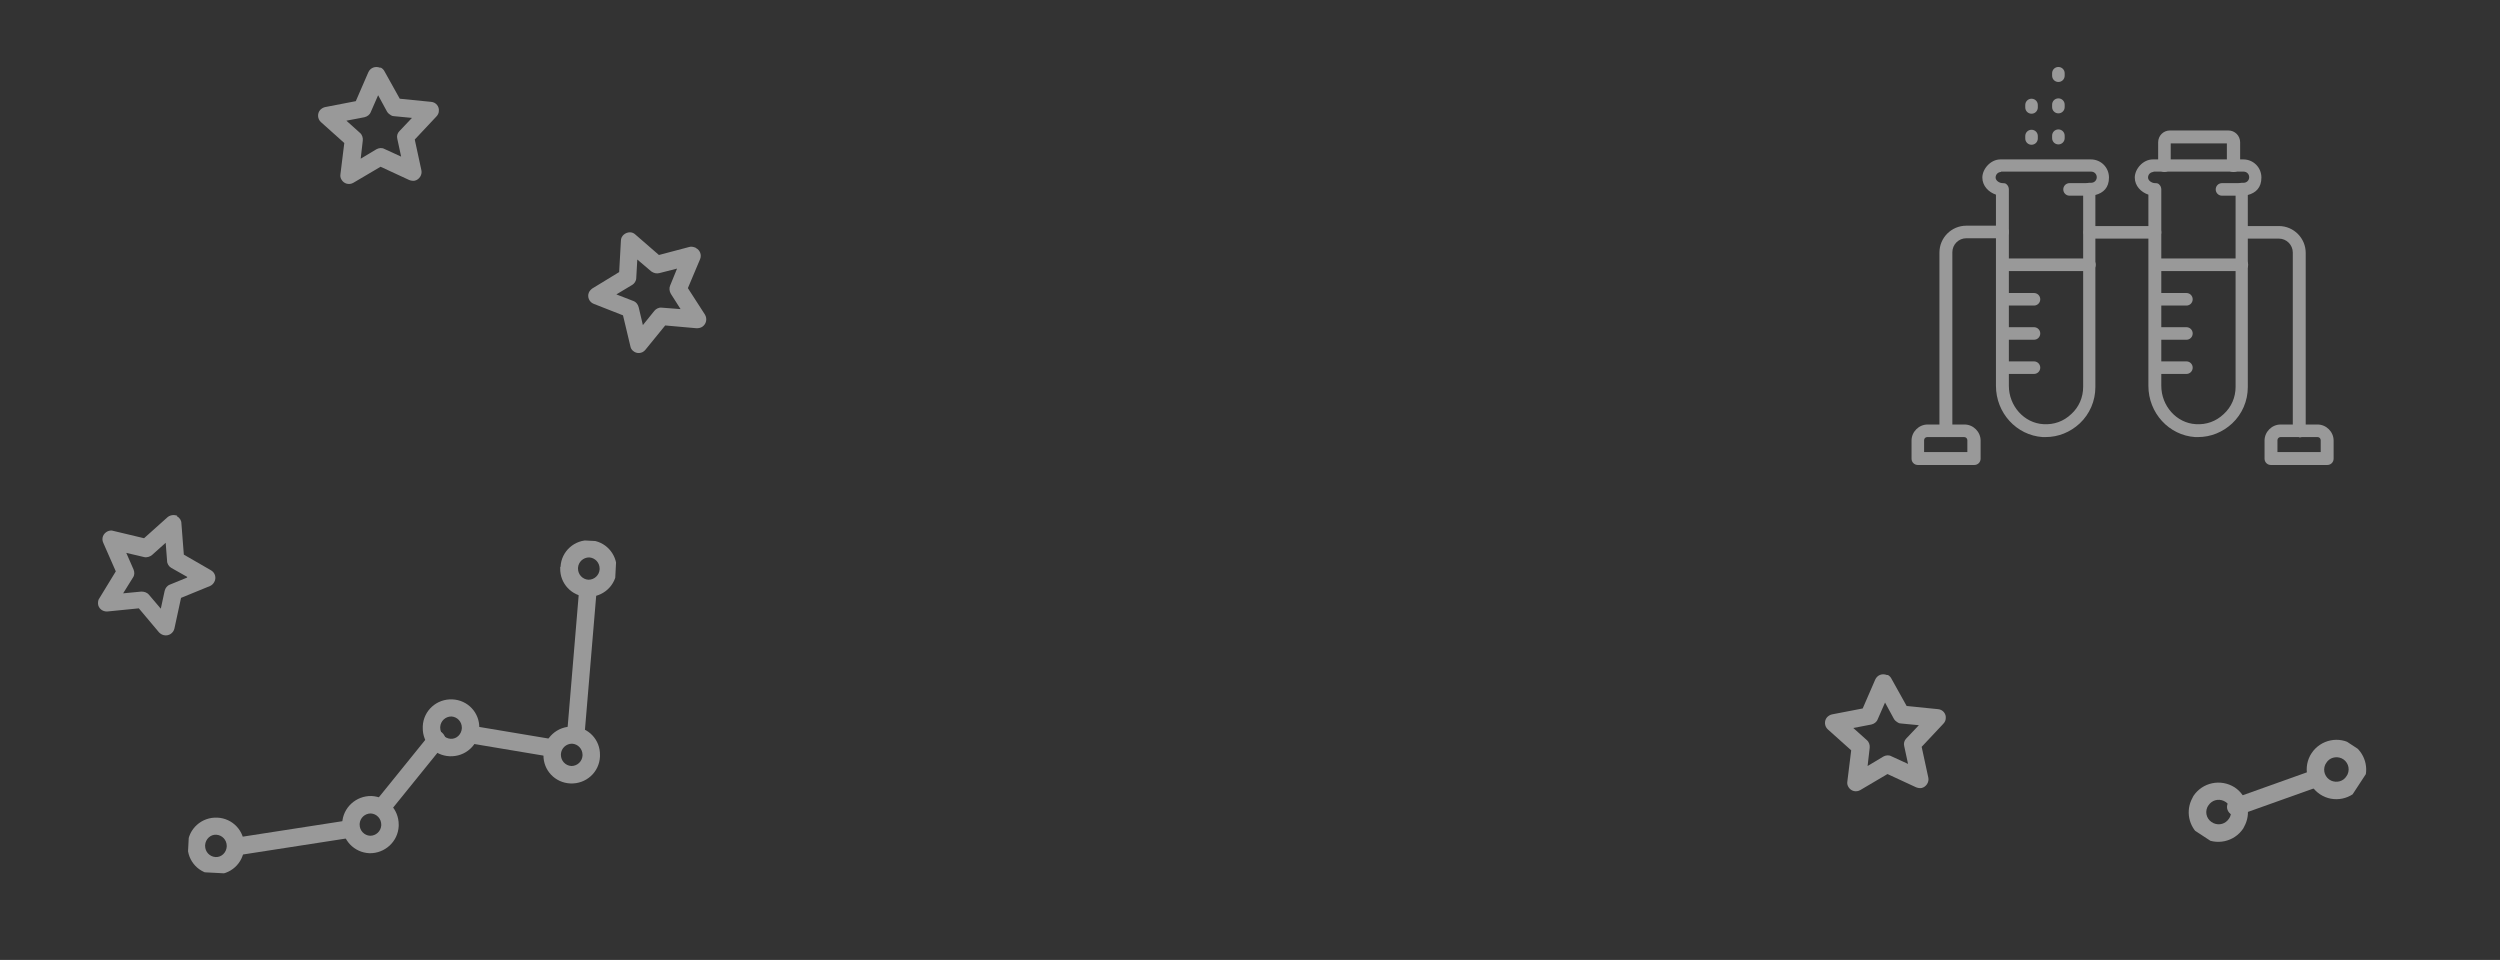 <?xml version="1.0" encoding="UTF-8"?>
<svg xmlns="http://www.w3.org/2000/svg" xmlns:xlink="http://www.w3.org/1999/xlink" xmlns:v="https://vecta.io/nano" version="1.1" viewBox="0 0 716.7 275.2">
  <rect x="0" y="0" width="716.7" height="275.2" fill="#333333" stroke="none"/>
  <defs>
    <style>
      .cls-1 {
        fill: none;
      }

      .cls-2 {
        clip-path: url(#clippath-1);
      }

      .cls-3 {
        fill: #fff;
      }

      .cls-4 {
        opacity: .5;
      }

      .cls-5 {
        clip-path: url(#clippath);
      }
    </style>
    <clipPath id="clippath">
      <rect class="cls-1" x="65" y="143.6" width="100.7" height="118.2" transform="translate(-93.2 307.2) rotate(-87)"/>
    </clipPath>
    <clipPath id="clippath-1">
      <rect class="cls-1" x="630.3" y="207.7" width="45.2" height="38" transform="translate(105.4 648.6) rotate(-56.8)"/>
    </clipPath>
  </defs>
  <!-- Generator: Adobe Illustrator 28.7.1, SVG Export Plug-In . SVG Version: 1.2.0 Build 142)  -->
  <g>
    <g id="Layer_1">
      <g class="cls-4">
        <g class="cls-5">
          <g>
            <path class="cls-3" d="M98.1,236h0c.2-4.5,4-7.9,8.4-7.8,4.4.2,7.8,3.8,7.8,8.2v.4c-.2,4.5-4,7.9-8.4,7.8-4.4-.2-7.8-3.8-7.8-8.2v-.4ZM109.3,236.6v-.2c0-1.7-1.3-3.1-3-3.2-1.7,0-3.1,1.3-3.2,3v.2c0,1.7,1.3,3.1,3,3.2,1.7,0,3.1-1.3,3.2-3Z"/>
            <path class="cls-3" d="M107.9,230.1c0-.5.2-1,.6-1.4l14.8-18.3c.9-1.1,2.5-1.2,3.5-.3,1,.9,1.2,2.4.4,3.5l-14.8,18.3c-.9,1.1-2.4,1.2-3.5.4-.6-.5-1-1.3-.9-2.1ZM133.3,210.6c0,0,0-.2,0-.3.2-1.4,1.5-2.3,2.9-2.1l21.5,3.6c1.4.2,2.3,1.5,2.1,2.9-.2,1.4-1.5,2.3-2.9,2.1l-21.5-3.6c-1.3-.2-2.2-1.3-2.1-2.6ZM162.6,210h0c0,0,3.4-40.6,3.4-40.6.1-1.4,1.3-2.4,2.7-2.3,1.4.1,2.4,1.3,2.3,2.7l-3.4,40.5c0,1.4-1.3,2.4-2.7,2.3-1.4,0-2.4-1.3-2.3-2.7h0Z"/>
            <path class="cls-3" d="M160.7,162.5h0c.2-4.5,4.1-7.9,8.5-7.6,4.3.2,7.6,3.8,7.6,8.1,0,.1,0,.3,0,.4-.2,4.5-4,7.9-8.5,7.7-4.4-.2-7.8-3.8-7.7-8.2v-.4ZM171.9,163.2v-.2c0-1.7-1.3-3.1-3-3.2-1.7,0-3.1,1.3-3.2,3h0v.2c0,1.7,1.3,3.1,3,3.2,1.7,0,3.1-1.3,3.2-3,0,0,0,0,0,0h0ZM53.8,242.1c.2-4.5,4-7.9,8.5-7.7,4.4.2,7.8,3.8,7.7,8.2,0,.1,0,.3,0,.4-.2,4.5-4,7.9-8.5,7.7-4.4-.2-7.8-3.8-7.7-8.2,0-.1,0-.3,0-.4ZM65,242.7v-.2c0-1.7-1.3-3.1-3-3.2s-3.1,1.3-3.2,3v.2c0,1.7,1.3,3.1,3,3.2s3.1-1.3,3.2-3ZM121.2,208.2h0c.2-4.5,4-7.9,8.5-7.7,4.4.2,7.8,3.8,7.7,8.2v.4c-.2,4.5-4,7.9-8.5,7.7-4.4-.2-7.8-3.8-7.7-8.2,0,0,0-.4,0-.4ZM132.4,208.8v-.2c0-1.7-1.3-3.1-3-3.2-1.7,0-3.1,1.3-3.2,3,0,0,0,0,0,0v.2c0,1.7,1.3,3.1,3,3.2s3.1-1.3,3.2-3h0ZM155.8,216h0c.2-4.5,4-7.9,8.5-7.7,4.4.2,7.8,3.8,7.7,8.2,0,.1,0,.3,0,.4-.2,4.5-4,7.9-8.5,7.7-4.4-.2-7.8-3.8-7.7-8.2v-.4ZM167,216.6v-.2c0-1.7-1.3-3.1-3-3.2-1.7,0-3.1,1.3-3.2,3v.2c0,1.7,1.3,3.1,3,3.2,1.7,0,3.1-1.3,3.2-3Z"/>
            <path class="cls-3" d="M65.9,242.4c0-1.2.9-2.2,2.1-2.3l30.3-4.7c1.4-.2,2.6.7,2.9,2.1.1.7,0,1.3-.5,1.9-.4.5-1,.9-1.6,1l-30.3,4.7c-1.4.2-2.6-.7-2.9-2.1,0-.2,0-.3,0-.5Z"/>
          </g>
        </g>
      </g>
      <g class="cls-4">
        <path class="cls-3" d="M665.4,224.7c-.3.5-.7.8-1.2,1l-22.4,8c-1.3.5-2.7-.2-3.2-1.5-.5-1.3.2-2.7,1.5-3.2l22.4-8c1.3-.5,2.7.2,3.2,1.5.3.7.2,1.6-.3,2.2h0Z"/>
        <g class="cls-2">
          <path class="cls-3" d="M676.9,225.3h0c-2.6,3.9-7.9,5-11.8,2.4-3.9-2.6-5-7.9-2.4-11.8s7.9-5,11.8-2.4c3.5,2.3,4.8,6.8,3.1,10.6-.2.4-.4.8-.6,1.2ZM666.9,218.7c-.1.2-.2.3-.3.5-.8,1.8,0,3.8,1.7,4.6,1.6.7,3.5.2,4.4-1.3.1-.2.2-.3.3-.5.8-1.8,0-3.8-1.7-4.6-1.6-.7-3.5-.2-4.4,1.3ZM643.1,237.5h0c-2.6,3.9-7.8,5-11.8,2.5-3.5-2.3-4.8-6.8-3.1-10.6.2-.4.4-.8.6-1.2,2.6-3.9,7.8-5,11.8-2.5,3.5,2.3,4.8,6.8,3.1,10.6-.2.4-.4.8-.6,1.2ZM633.1,230.9c-.1.2-.2.3-.3.5-.8,1.8,0,3.8,1.8,4.6,1.6.7,3.4.2,4.4-1.3.1-.2.2-.3.3-.5.8-1.8,0-3.8-1.8-4.6-1.6-.7-3.4-.2-4.4,1.3h0Z"/>
        </g>
      </g>
      <g class="cls-4">
        <path class="cls-3" d="M199.5,71.1c1.2.6,1.7,2,1.2,3.2l-3.5,8.3,4.9,7.6c.7,1.2.4,2.7-.8,3.5-.5.3-1,.4-1.6.4l-9-.8-5.7,7c-.9,1.1-2.5,1.2-3.5.3-.4-.3-.7-.8-.8-1.4l-2.1-8.8-8.4-3.3c-1.3-.5-1.9-2-1.4-3.2.2-.5.6-.9,1-1.2l7.7-4.7.5-9c0-1.4,1.3-2.4,2.6-2.4.5,0,1.1.2,1.5.6l6.8,5.9,8.7-2.3c.6-.2,1.2,0,1.8.2h0ZM195.1,88.6l-2.8-4.4c-.4-.7-.5-1.6-.2-2.3l2-4.9-5.1,1.3c-.8.2-1.6,0-2.3-.5l-4-3.4-.3,5.3c0,.8-.5,1.6-1.2,2l-4.5,2.7,4.9,1.9c.8.3,1.3,1,1.5,1.8l1.2,5.1,3.3-4.1c.5-.6,1.3-1,2.1-.9l5.2.4ZM109.2,19.4c.4.2.8.6,1,1l4.4,7.9,9,.9c1.4.1,2.4,1.4,2.2,2.7,0,.5-.3,1.1-.7,1.5l-6.2,6.6,1.9,8.8c.3,1.3-.6,2.7-1.9,3-.5.1-1.1,0-1.6-.2l-8.2-3.8-7.8,4.6c-1.2.7-2.7.3-3.4-.9-.3-.5-.4-1-.3-1.6l1.1-8.9-6.7-6c-1-.9-1.1-2.5-.2-3.5.4-.4.9-.7,1.4-.8l8.8-1.7,3.6-8.3c.6-1.3,2-1.8,3.3-1.3,0,0,0,0,.1,0ZM111.9,32.9c-.4-.2-.8-.6-1-1l-2.5-4.6-2.1,4.8c-.3.8-1,1.3-1.8,1.5l-5.2,1,3.9,3.5c.6.5.9,1.4.8,2.2l-.6,5.2,4.5-2.7c.7-.4,1.6-.5,2.3-.1l4.8,2.2-1.1-5.1c-.2-.8,0-1.6.6-2.2l3.6-3.8-5.2-.5c-.3,0-.6-.1-.9-.3ZM50.7,148c.8.4,1.3,1.2,1.3,2l.7,9,7.8,4.5c1.2.7,1.6,2.2.9,3.4-.3.5-.7.9-1.2,1.1l-8.3,3.4-1.9,8.8c-.3,1.3-1.6,2.2-3,1.9-.5-.1-1-.4-1.4-.8l-5.8-6.9-9,.9c-1.4.1-2.6-.9-2.7-2.2,0-.5,0-1.1.4-1.6l4.7-7.7-3.6-8.2c-.6-1.3,0-2.7,1.3-3.3.5-.2,1.1-.3,1.6-.1l8.8,2.1,6.7-6c.7-.6,1.7-.8,2.6-.5,0,0,.1,0,.2,0ZM53.7,165.4l-4.6-2.6c-.7-.4-1.2-1.2-1.2-2l-.4-5.2-3.9,3.5c-.6.5-1.5.8-2.3.6l-5.1-1.2,2.1,4.8c.3.8.3,1.6-.2,2.3l-2.8,4.5,5.2-.5c.8,0,1.6.2,2.2.9l3.4,4,1.1-5.1c.2-.8.7-1.5,1.5-1.8l4.9-2Z"/>
      </g>
      <g class="cls-4">
        <path class="cls-3" d="M541.2,193.5c.4.2.8.6,1,1l4.4,7.9,9,.9c1.4.1,2.4,1.4,2.2,2.7,0,.5-.3,1.1-.7,1.5l-6.2,6.6,1.9,8.8c.3,1.3-.6,2.7-1.9,3-.5.1-1.1,0-1.6-.2l-8.2-3.8-7.8,4.6c-1.2.7-2.7.3-3.4-.9-.3-.5-.4-1-.3-1.6l1.1-8.9-6.7-6c-1-.9-1.1-2.5-.2-3.5.4-.4.9-.7,1.4-.8l8.8-1.7,3.6-8.3c.6-1.3,2-1.8,3.3-1.3,0,0,0,0,.1,0ZM543.9,207c-.4-.2-.8-.6-1-1l-2.5-4.6-2.1,4.8c-.3.8-1,1.3-1.8,1.5l-5.2,1,3.9,3.5c.6.5.9,1.4.8,2.2l-.6,5.2,4.5-2.7c.7-.4,1.6-.5,2.3-.1l4.8,2.2-1.1-5.1c-.2-.8,0-1.6.6-2.2l3.6-3.8-5.2-.5c-.3,0-.6-.1-.9-.3Z"/>
      </g>
      <g class="cls-4">
        <path class="cls-3" d="M586.6,125.3c-.3,0-.6,0-1,0-7.5-.5-13.4-6.9-13.4-14.7v-54.8c-2.1-.7-3.9-2.5-3.9-4.9s2.3-5.2,5.2-5.2h25.9c2.9,0,5.2,2.3,5.2,5.2s-1.6,4.4-3.9,5v55.1c0,3.9-1.6,7.7-4.5,10.4-2.7,2.5-6.1,3.9-9.8,3.9ZM573.7,49.3c-.9,0-1.6.7-1.6,1.6s1.1,1.6,2,1.6,1,.2,1.3.5c.3.3.5.8.5,1.3v56.3c0,5.8,4.4,10.7,9.9,11,3,.2,5.8-.8,8-2.9,2.2-2,3.4-4.8,3.4-7.8v-56.7c0-1,.8-1.8,1.8-1.8h.5c.9,0,1.6-.7,1.6-1.6s-.7-1.6-1.6-1.6h-25.9Z"/>
        <path class="cls-3" d="M599.1,56.1h-5.8c-1,0-1.8-.8-1.8-1.8s.8-1.8,1.8-1.8h5.8c1,0,1.8.8,1.8,1.8s-.8,1.8-1.8,1.8Z"/>
        <path class="cls-3" d="M583.1,87.6h-8.9c-1,0-1.8-.8-1.8-1.8s.8-1.8,1.8-1.8h8.9c1,0,1.8.8,1.8,1.8s-.8,1.8-1.8,1.8Z"/>
        <path class="cls-3" d="M583.1,97.4h-8.9c-1,0-1.8-.8-1.8-1.8s.8-1.8,1.8-1.8h8.9c1,0,1.8.8,1.8,1.8s-.8,1.8-1.8,1.8Z"/>
        <path class="cls-3" d="M583.1,107.2h-8.9c-1,0-1.8-.8-1.8-1.8s.8-1.8,1.8-1.8h8.9c1,0,1.8.8,1.8,1.8s-.8,1.8-1.8,1.8Z"/>
        <path class="cls-3" d="M599,77.7h-24.8c-1,0-1.8-.8-1.8-1.8s.8-1.8,1.8-1.8h24.8c1,0,1.8.8,1.8,1.8s-.8,1.8-1.8,1.8Z"/>
        <path class="cls-3" d="M582.4,41.5c-1,0-1.8-.8-1.8-1.8v-.7c0-1,.8-1.8,1.8-1.8s1.8.8,1.8,1.8v.7c0,1-.8,1.8-1.8,1.8ZM582.4,32.6c-1,0-1.8-.8-1.8-1.8v-.7c0-1,.8-1.8,1.8-1.8s1.8.8,1.8,1.8v.7c0,1-.8,1.8-1.8,1.8Z"/>
        <path class="cls-3" d="M590.1,41.4c-1,0-1.8-.8-1.8-1.8v-.7c0-1,.8-1.8,1.8-1.8s1.8.8,1.8,1.8v.7c0,1-.8,1.8-1.8,1.8ZM590.1,32.5c-1,0-1.8-.8-1.8-1.8v-.7c0-1,.8-1.8,1.8-1.8s1.8.8,1.8,1.8v.7c0,1-.8,1.8-1.8,1.8ZM590.1,23.5c-1,0-1.8-.8-1.8-1.8v-.7c0-1,.8-1.8,1.8-1.8s1.8.8,1.8,1.8v.7c0,1-.8,1.8-1.8,1.8Z"/>
        <path class="cls-3" d="M630.3,125.3c-.3,0-.6,0-1,0-7.5-.5-13.4-6.9-13.4-14.7v-54.8c-2.1-.7-3.9-2.5-3.9-4.9s2.3-5.2,5.2-5.2h25.9c2.9,0,5.2,2.3,5.2,5.2s-1.6,4.4-3.9,5v55.1c0,3.9-1.6,7.7-4.5,10.4-2.7,2.5-6.1,3.9-9.8,3.9ZM617.4,49.3c-.9,0-1.6.7-1.6,1.6s1.1,1.6,2,1.6,1,.2,1.3.5c.3.3.5.8.5,1.3v56.3c0,5.8,4.4,10.7,9.9,11,3,.2,5.8-.8,8-2.9,2.2-2,3.4-4.8,3.4-7.8v-56.7c0-1,.8-1.8,1.8-1.8h.5c.9,0,1.6-.7,1.6-1.6s-.7-1.6-1.6-1.6h-25.9Z"/>
        <path class="cls-3" d="M642.8,56.1h-5.8c-1,0-1.8-.8-1.8-1.8s.8-1.8,1.8-1.8h5.8c1,0,1.8.8,1.8,1.8s-.8,1.8-1.8,1.8Z"/>
        <path class="cls-3" d="M626.8,87.6h-8.9c-1,0-1.8-.8-1.8-1.8s.8-1.8,1.8-1.8h8.9c1,0,1.8.8,1.8,1.8s-.8,1.8-1.8,1.8Z"/>
        <path class="cls-3" d="M626.8,97.4h-8.9c-1,0-1.8-.8-1.8-1.8s.8-1.8,1.8-1.8h8.9c1,0,1.8.8,1.8,1.8s-.8,1.8-1.8,1.8Z"/>
        <path class="cls-3" d="M626.8,107.2h-8.9c-1,0-1.8-.8-1.8-1.8s.8-1.8,1.8-1.8h8.9c1,0,1.8.8,1.8,1.8s-.8,1.8-1.8,1.8Z"/>
        <path class="cls-3" d="M642.7,77.7h-24.8c-1,0-1.8-.8-1.8-1.8s.8-1.8,1.8-1.8h24.8c1,0,1.8.8,1.8,1.8s-.8,1.8-1.8,1.8Z"/>
        <path class="cls-3" d="M640.2,49.3c-1,0-1.8-.8-1.8-1.8v-6.4h-16.1v6.4c0,1-.8,1.8-1.8,1.8s-1.8-.8-1.8-1.8v-6.7c0-1.9,1.5-3.4,3.4-3.4h16.7c1.9,0,3.4,1.5,3.4,3.4v6.7c0,1-.8,1.8-1.8,1.8Z"/>
        <path class="cls-3" d="M659.1,125.3c-1,0-1.8-.8-1.8-1.8v-51.1c0-2.2-1.8-4-4-4h-10.4c-1,0-1.8-.8-1.8-1.8s.8-1.8,1.8-1.8h10.4c4.3,0,7.7,3.5,7.7,7.7v51.1c0,1-.8,1.8-1.8,1.8Z"/>
        <path class="cls-3" d="M617.8,68.4h-18.7c-1,0-1.8-.8-1.8-1.8s.8-1.8,1.8-1.8h18.7c1,0,1.8.8,1.8,1.8s-.8,1.8-1.8,1.8Z"/>
        <path class="cls-3" d="M557.8,125.3c-1,0-1.8-.8-1.8-1.8v-51.1c0-4.3,3.5-7.7,7.7-7.7h10.4c1,0,1.8.8,1.8,1.8s-.8,1.8-1.8,1.8h-10.4c-2.2,0-4,1.8-4,4v51.1c0,1-.8,1.8-1.8,1.8Z"/>
        <path class="cls-3" d="M565.9,133.3h-16.1c-1,0-1.8-.8-1.8-1.8v-5.2c0-2.5,2.1-4.6,4.6-4.6h10.6c2.5,0,4.6,2.1,4.6,4.6v5.2c0,1-.8,1.8-1.8,1.8ZM551.6,129.6h12.4v-3.4c0-.5-.4-.9-.9-.9h-10.6c-.5,0-.9.4-.9.9v3.4Z"/>
        <path class="cls-3" d="M667.1,133.3h-16.1c-1,0-1.8-.8-1.8-1.8v-5.2c0-2.5,2.1-4.6,4.6-4.6h10.6c2.5,0,4.6,2.1,4.6,4.6v5.2c0,1-.8,1.8-1.8,1.8ZM652.9,129.6h12.4v-3.4c0-.5-.4-.9-.9-.9h-10.6c-.5,0-.9.4-.9.9v3.4Z"/>
      </g>
    </g>
  </g>
</svg>